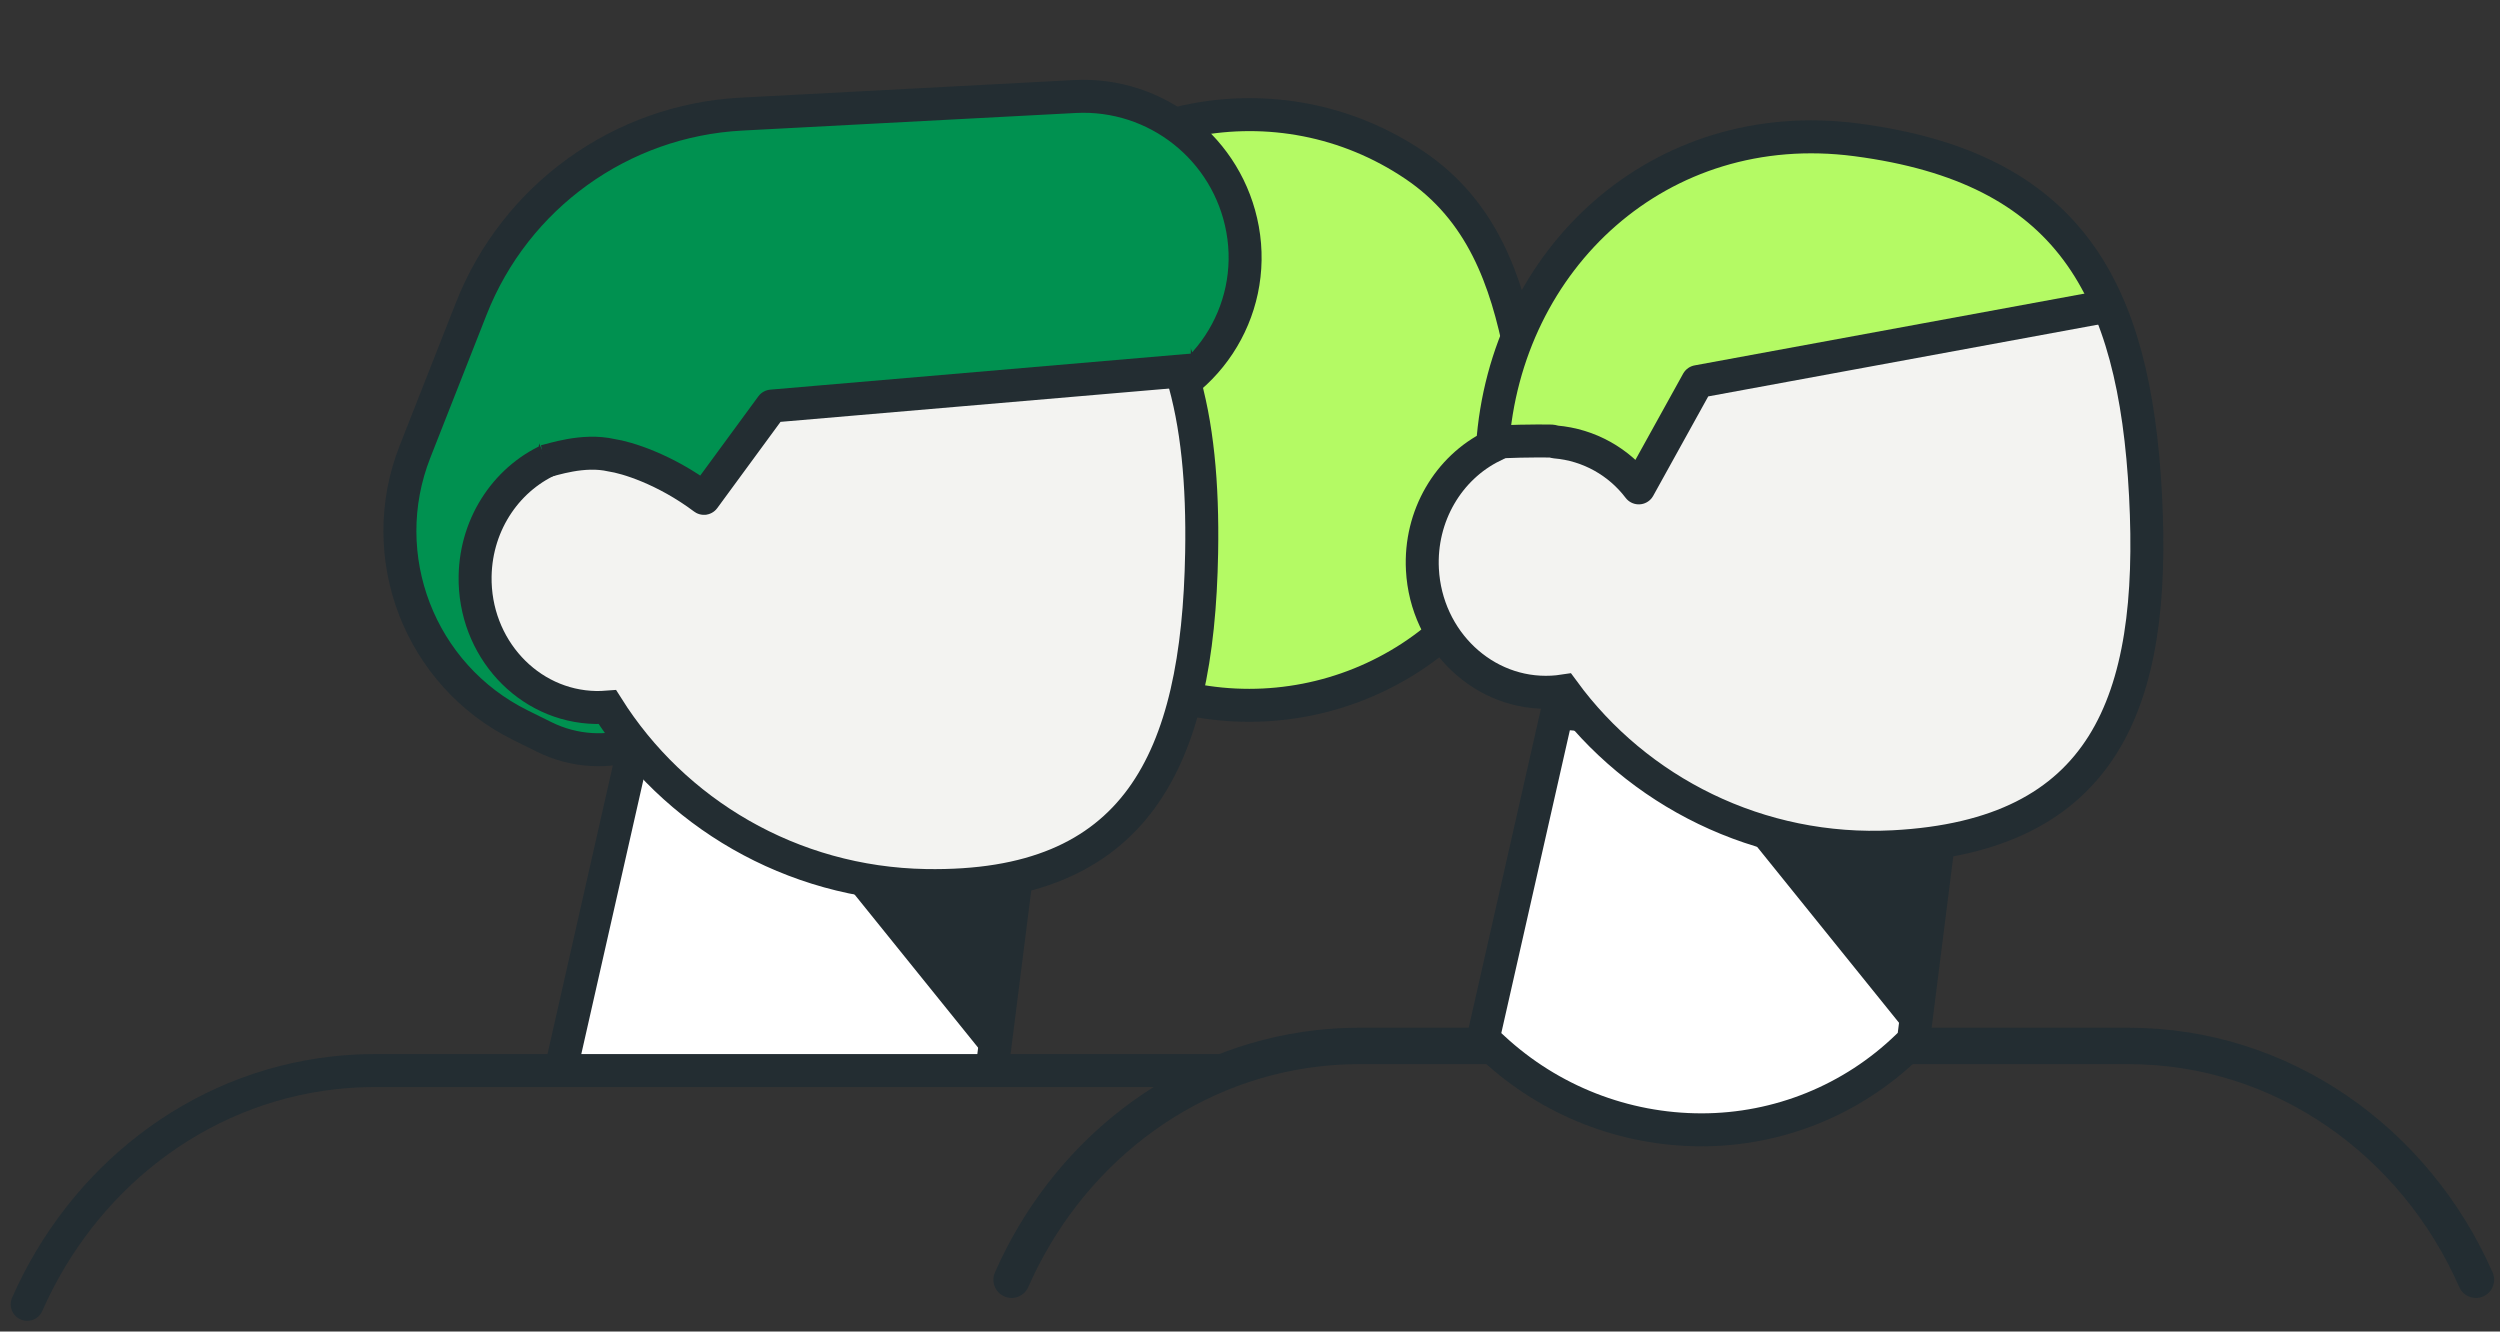 <svg width="184" height="98" viewBox="0 0 184 98" fill="none" xmlns="http://www.w3.org/2000/svg">
<rect x="0" y="0" width="184" height="98" fill="#333333" stroke="none"/>
<path fill-rule="evenodd" clip-rule="evenodd" d="M183.455 93.649C178.795 83.049 168.571 75.641 156.655 75.641H150.187H113.559H100.024C98.972 75.641 97.921 75.7 96.874 75.818C86.151 77.027 77.421 84.117 73.228 93.649C72.93 94.326 73.237 95.117 73.915 95.415C74.592 95.713 75.383 95.406 75.681 94.728C79.527 85.987 87.487 79.573 97.175 78.481C98.121 78.374 99.072 78.321 100.024 78.321H113.559H150.187H156.655C167.411 78.321 176.729 85.009 181.001 94.728C181.299 95.405 182.09 95.713 182.767 95.415C183.445 95.118 183.753 94.327 183.455 93.649Z" fill="#232D32"/>
<path d="M140.826 76.592L143.572 54.856L114.591 52.45L109.157 76.45L109.922 77.157C114.088 81.013 119.556 83.156 125.233 83.156C130.896 83.156 136.336 80.95 140.399 77.006L140.826 76.592Z" fill="white" stroke="#232D32" stroke-width="2.427" stroke-linecap="round"/>
<path d="M140.829 76.592L121.836 53.045L143.572 55.762L140.829 76.592Z" fill="#232D32"/>
<path d="M79.798 48.194C73.346 43.842 71.43 37.309 71.685 30.065C71.823 26.135 71.572 21.52 73.933 18.02C80.645 8.068 94.155 5.442 104.107 12.155C109.058 15.494 110.855 20.592 111.932 26.021C113.02 31.505 113.346 37.328 109.972 42.329C103.26 52.281 89.75 54.907 79.798 48.194Z" fill="#B4FA64" stroke="#232D32" stroke-width="2.427"/>
<path d="M115.076 50.856C120.475 58.237 129.451 62.84 139.36 62.321C154.87 61.508 158.713 51.75 157.911 36.459C157.11 21.169 152.278 12.344 136.634 10.292C122.123 8.389 110.778 19.072 109.85 32.832C106.627 34.422 104.482 37.946 104.69 41.919C104.965 47.164 109.237 51.203 114.232 50.941C114.517 50.926 114.799 50.898 115.076 50.856L115.076 50.856Z" fill="#F3F3F1" stroke="#232D32" stroke-width="1.811"/>
<path d="M115.181 32.832C117.67 33.038 119.88 34.312 121.323 36.214L125.652 28.391L155.212 22.947C153.522 20.062 152.364 18.158 151.738 17.234C149.441 13.841 146.418 13.903 144.695 12.615C139.442 8.692 134.157 9.624 131.415 10.137C126.924 10.977 123.211 12.23 120.275 13.895C117.132 15.757 115.002 17.672 113.884 19.642C112.767 21.611 111.398 24.805 109.779 29.223L110.016 33.678C111.208 33.255 112.088 32.991 112.655 32.886C113.222 32.781 113.976 32.741 114.916 32.767C115.007 32.789 115.095 32.81 115.181 32.832Z" fill="#B4FA64"/>
<path d="M154.502 22.642L124.942 28.086L120.613 35.908C119.17 34.006 116.96 32.732 114.471 32.527C114.385 32.505 114.297 32.483 114.206 32.462C113.266 32.436 110.341 32.475 109.774 32.581" stroke="#232D32" stroke-width="2.427" stroke-linejoin="round"/>
<path d="M115.076 50.856C120.475 58.237 129.451 62.84 139.36 62.321C154.87 61.508 158.713 51.75 157.911 36.459C157.11 21.169 152.278 12.344 136.634 10.292C122.123 8.389 110.778 19.072 109.85 32.832C106.627 34.422 104.482 37.946 104.69 41.919C104.965 47.164 109.237 51.203 114.232 50.941C114.517 50.926 114.799 50.898 115.076 50.856Z" stroke="#232D32" stroke-width="2.427"/>
<path d="M73.048 78.426L75.795 56.69L46.814 54.284L41.38 78.284" fill="white"/>
<path d="M73.048 78.426L75.795 56.69L46.814 54.284L41.38 78.284" stroke="#232D32" stroke-width="2.427" stroke-linecap="round"/>
<path d="M73.052 78.426L54.059 54.879L75.795 57.596L73.052 78.426Z" fill="#232D32"/>
<path d="M55.484 28.417C63.697 30.183 69.807 31.172 73.815 31.382C76.001 31.496 78.93 31.133 82.602 30.291C88.664 28.902 92.562 22.992 91.453 16.872C90.384 10.973 85.096 6.789 79.109 7.104L54.562 8.399C45.703 8.866 37.932 14.464 34.684 22.719L30.543 33.246C27.511 40.952 30.882 49.697 38.303 53.373L40.047 54.237C44.529 56.458 49.963 54.624 52.183 50.142C52.629 49.243 52.921 48.276 53.05 47.281L55.484 28.417Z" fill="#009150" stroke="#232D32" stroke-width="2.427"/>
<path d="M44.705 52.044C49.576 59.783 58.209 65.002 68.131 65.175C83.66 65.446 88.174 55.98 88.441 40.671C88.529 35.608 88.129 31.22 86.993 27.5C84.696 19.972 79.39 15.183 69.041 13.083C54.698 10.172 42.636 20.038 40.75 33.699C37.423 35.06 35.038 38.427 34.968 42.404C34.877 47.656 38.857 51.983 43.858 52.071C44.143 52.075 44.426 52.066 44.705 52.044Z" fill="#F3F3F1" stroke="#232D32" stroke-width="2.427"/>
<path d="M46.069 34.072C48.538 34.45 50.654 35.876 51.96 37.873L56.825 30.372L87.581 26.717C88.034 23.094 86.329 20.89 85.769 19.924C83.714 16.379 81.059 15.895 79.43 14.491C74.464 10.21 66.353 10.547 63.581 10.868C59.043 11.393 54.851 12.581 51.807 14.038C48.542 15.675 45.362 17.585 44.109 19.472C42.857 21.359 40.146 25.14 38.223 29.434L40.487 34.415C41.706 34.076 42.972 34.015 43.545 33.949C44.118 33.883 44.873 33.897 45.809 33.989C45.898 34.016 45.985 34.044 46.069 34.072Z" fill="#009150"/>
<path d="M90.303 78.793H77.733H41.105H27.571C26.569 78.793 25.567 78.849 24.571 78.961C14.366 80.112 6.021 86.864 2.001 96" stroke="#232D32" stroke-width="2.427" stroke-linecap="round" stroke-linejoin="round"/>
<path d="M88.49 27.17L56.794 29.887L51.812 36.679C48.914 34.506 46.077 33.66 45.02 33.509C42.909 33.016 40.606 33.857 40.039 33.962" stroke="#232D32" stroke-width="2.427" stroke-linejoin="round"/>
</svg>
